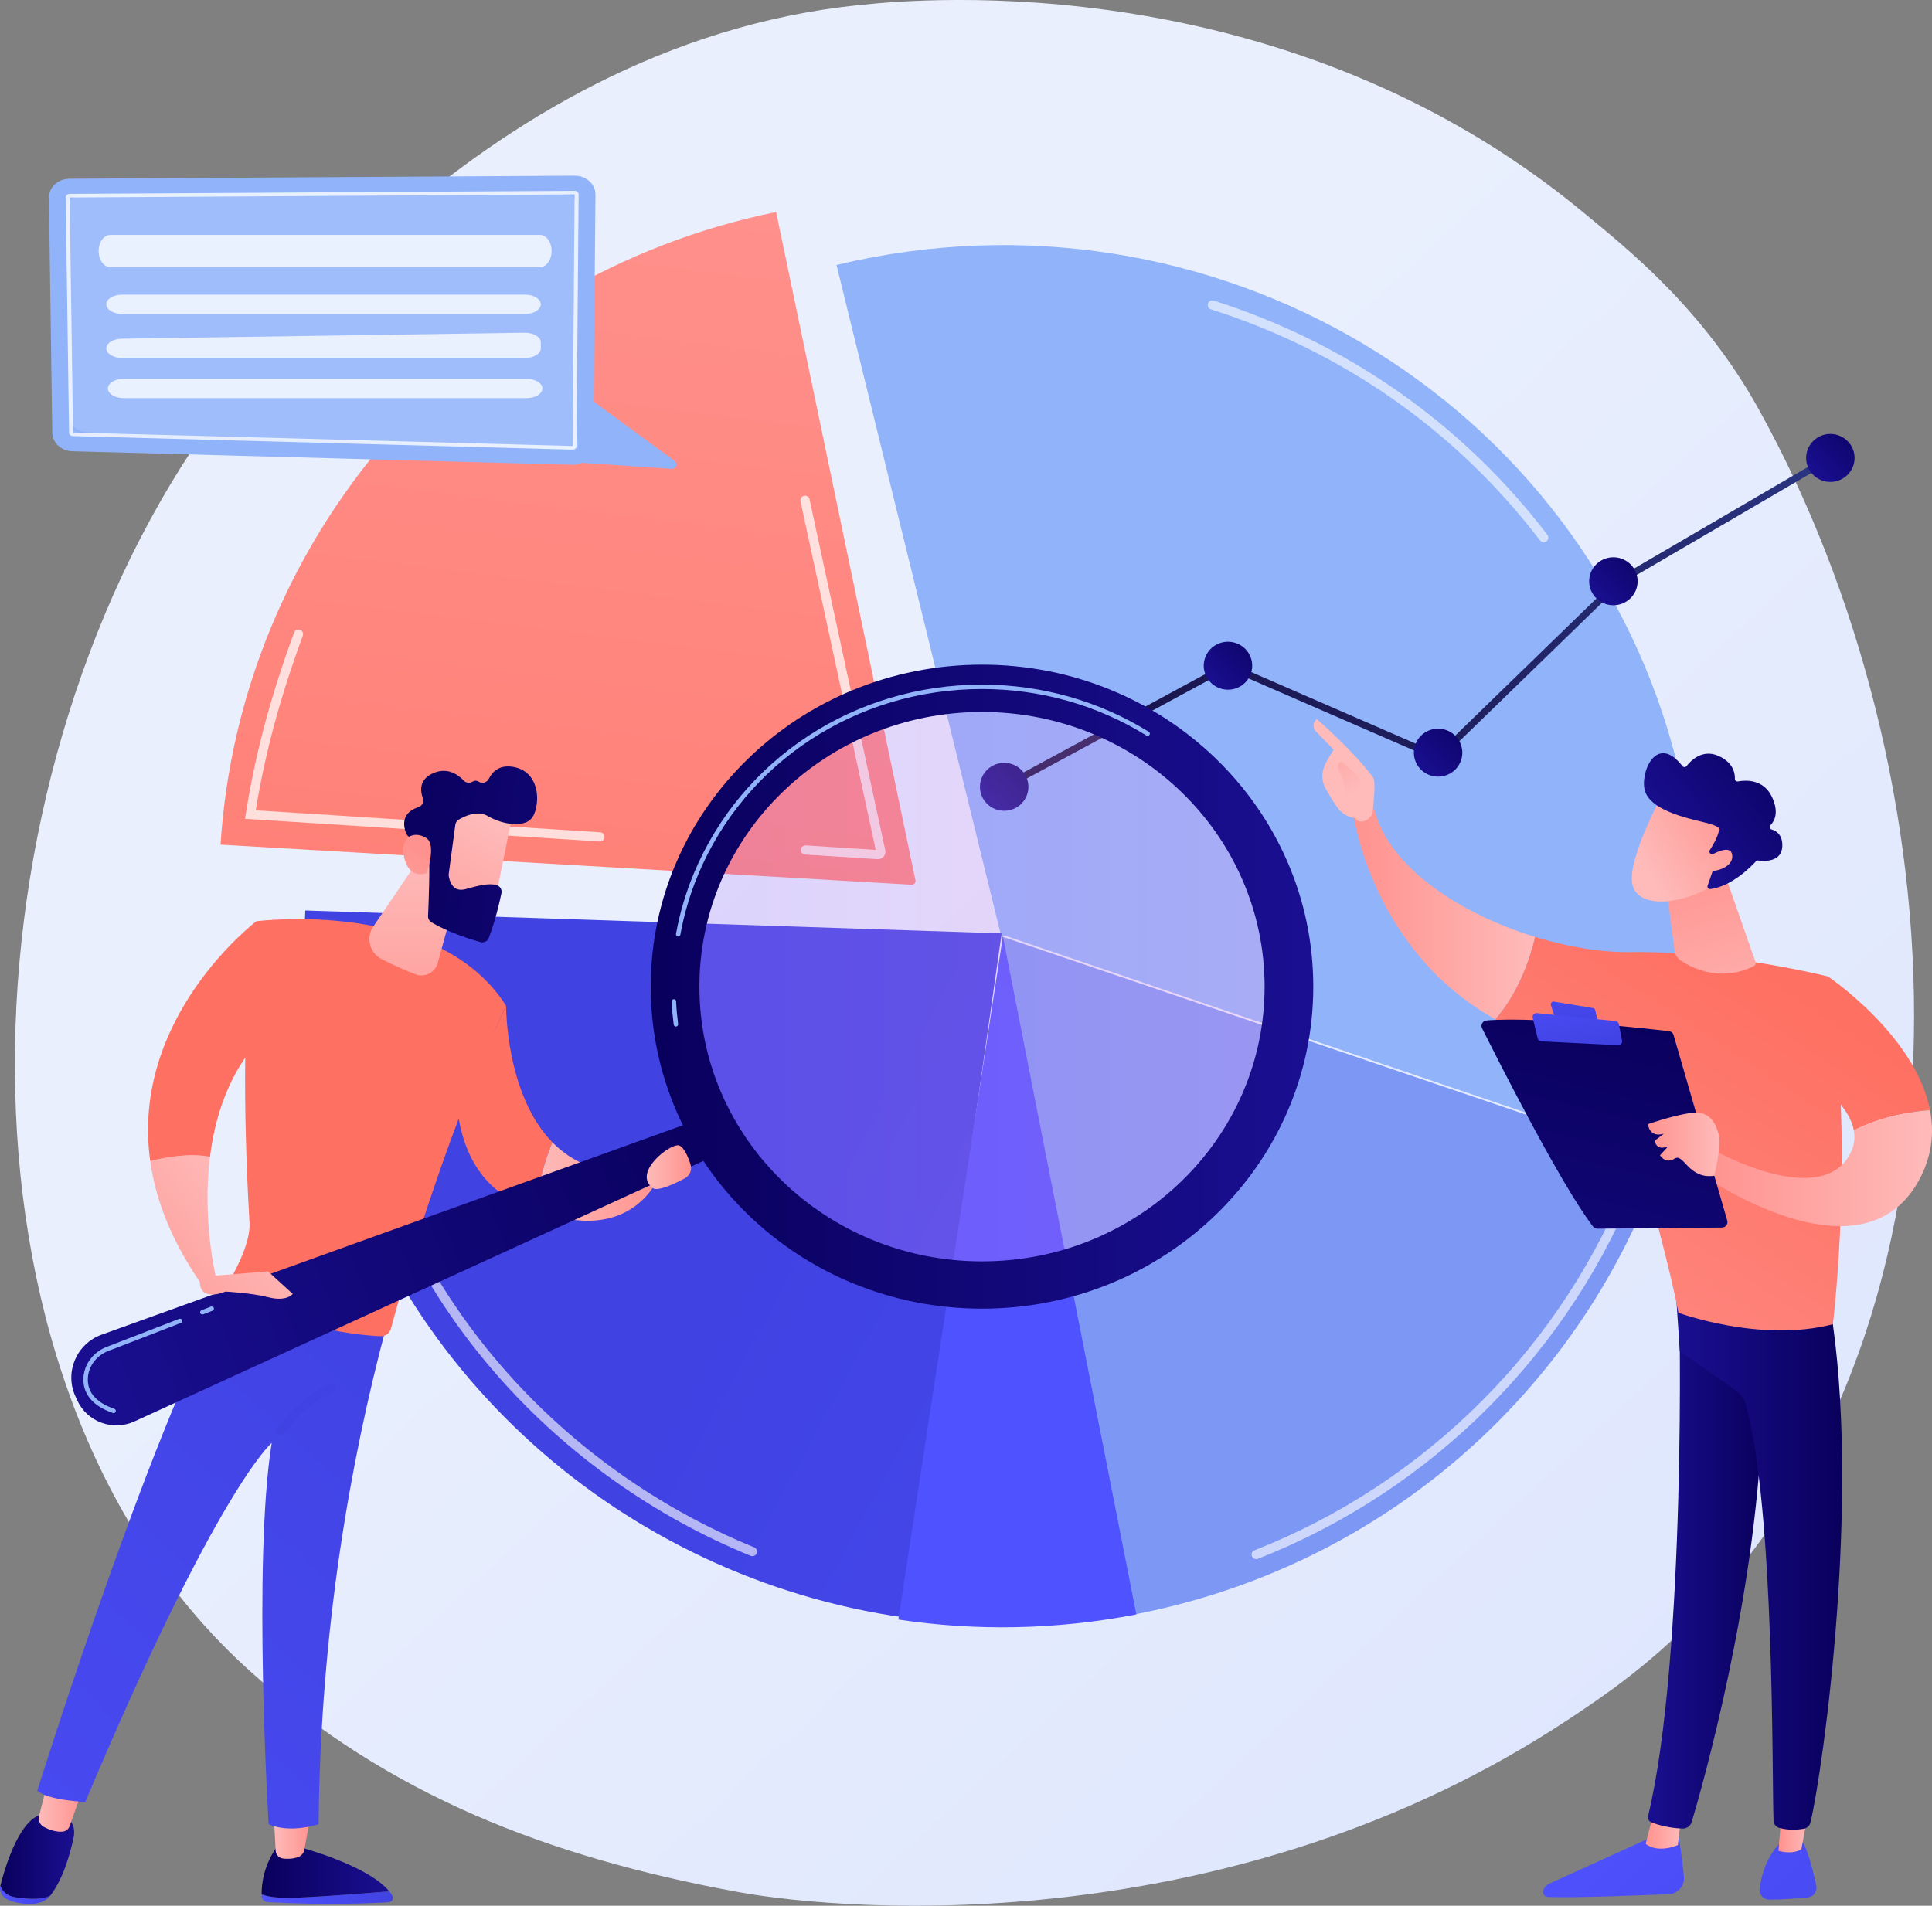 <svg width="150" height="148" viewBox="0 0 150 148" fill="none" xmlns="http://www.w3.org/2000/svg">
<rect x="0" y="0" width="150" height="148" fill="#808080" stroke="none"/>
<g clip-path="url(#clip0_1824_1483)">
<path d="M131.693 125.551C127.83 129.493 124.374 131.811 121.728 133.56C95.922 150.621 66.331 148.596 57.211 146.915C42.496 144.204 30.165 139.398 19.493 129.852C-4.757 108.159 -3.578 62.906 14.953 34.874C17.15 31.55 35.652 4.395 65.216 0.569C65.939 0.475 66.478 0.422 66.951 0.372C71.524 -0.107 99.865 -2.638 122.974 16.532C126.281 19.276 132.169 23.892 136.542 31.774C152.192 59.983 154.649 102.124 131.694 125.552L131.693 125.551Z" fill="url(#paint0_linear_1824_1483)"/>
<path d="M130.387 60.049C130.343 59.861 130.299 59.673 130.252 59.484C123.265 31.003 94.027 13.585 64.946 20.578L77.736 72.713L130.387 60.049Z" fill="#91B3FA"/>
<path d="M77.58 72.51L128.835 89.933C132.019 80.778 132.741 70.658 130.396 60.525C130.322 60.205 130.244 59.888 130.165 59.572L77.579 72.51H77.58Z" fill="#91B3FA"/>
<path d="M77.735 72.712L88.152 125.36C88.486 125.296 88.819 125.228 89.153 125.157C108.389 121.052 123.02 107.304 128.991 90.136L77.735 72.712Z" fill="#7D97F4"/>
<path d="M71.075 68.366L60.258 16.465C35.799 21.463 18.623 42.055 17.123 65.599L70.776 68.708C70.965 68.719 71.113 68.55 71.075 68.366Z" fill="url(#paint1_linear_1824_1483)"/>
<path d="M77.768 72.488L23.702 70.709C23.47 75.398 23.896 79.329 24.975 84.134C30.008 106.55 48.526 122.543 70.203 125.613L77.769 72.487L77.768 72.488Z" fill="url(#paint2_linear_1824_1483)"/>
<path d="M69.748 125.774C75.73 126.672 81.961 126.585 88.224 125.375L77.863 72.716L69.748 125.775V125.774Z" fill="url(#paint3_linear_1824_1483)"/>
<g opacity="0.61">
<path d="M58.417 120.851C58.371 120.851 58.324 120.842 58.28 120.824C50.796 117.764 44.032 112.963 38.719 106.939C33.23 100.715 29.279 93.151 27.296 85.067C27.118 84.342 26.954 83.606 26.809 82.88C26.77 82.688 26.897 82.5 27.092 82.461C27.288 82.423 27.476 82.548 27.515 82.742C27.659 83.457 27.82 84.183 27.995 84.898C29.952 92.873 33.848 100.333 39.262 106.471C44.502 112.412 51.173 117.147 58.555 120.165C58.738 120.24 58.826 120.448 58.75 120.63C58.693 120.767 58.558 120.85 58.417 120.85L58.417 120.851Z" fill="white"/>
</g>
<g opacity="0.61">
<path d="M97.534 121.08C97.391 121.08 97.255 120.996 97.199 120.856C97.126 120.673 97.216 120.466 97.401 120.393C110.785 115.134 121.425 104.44 126.593 91.055C126.663 90.871 126.872 90.778 127.057 90.849C127.243 90.919 127.336 91.125 127.265 91.309C122.025 104.88 111.237 115.722 97.666 121.055C97.623 121.072 97.577 121.08 97.533 121.08H97.534Z" fill="white"/>
</g>
<g opacity="0.61">
<path d="M119.852 42.107C119.743 42.107 119.635 42.058 119.564 41.965C113.098 33.485 104.265 27.282 94.02 24.026C93.831 23.966 93.727 23.766 93.788 23.578C93.849 23.391 94.05 23.288 94.24 23.348C104.627 26.649 113.582 32.939 120.138 41.536C120.258 41.693 120.226 41.917 120.068 42.035C120.003 42.084 119.927 42.107 119.852 42.107V42.107Z" fill="white"/>
</g>
<g opacity="0.74">
<path d="M46.575 65.35C46.568 65.35 46.56 65.35 46.551 65.349L19.023 63.591L19.084 63.206C19.808 58.585 21 54.111 22.834 49.124C22.902 48.94 23.109 48.845 23.295 48.911C23.482 48.979 23.578 49.183 23.51 49.368C21.743 54.17 20.578 58.492 19.856 62.93L46.598 64.638C46.796 64.65 46.947 64.82 46.934 65.016C46.921 65.205 46.763 65.349 46.575 65.349V65.35Z" fill="white"/>
</g>
<g opacity="0.74">
<path d="M68.167 66.727C68.154 66.727 68.141 66.727 68.128 66.726L62.513 66.366C62.315 66.353 62.164 66.184 62.177 65.988C62.19 65.791 62.366 65.642 62.559 65.655L67.99 66.003L62.15 38.927C62.108 38.734 62.232 38.546 62.426 38.505C62.62 38.463 62.812 38.586 62.853 38.778L68.732 66.033C68.77 66.21 68.724 66.39 68.604 66.528C68.493 66.655 68.335 66.726 68.167 66.726L68.167 66.727Z" fill="white"/>
</g>
<path d="M78.093 61.339L77.834 60.871L95.33 51.405L111.589 58.481L125.547 44.925L125.575 44.909L141.969 35.329L142.243 35.789L125.878 45.352L111.706 59.116L95.356 52L78.093 61.339Z" fill="url(#paint4_linear_1824_1483)"/>
<path d="M79.293 62.422C80.028 61.695 80.028 60.515 79.293 59.788C78.559 59.061 77.368 59.061 76.633 59.788C75.898 60.515 75.898 61.695 76.633 62.422C77.368 63.149 78.559 63.149 79.293 62.422Z" fill="url(#paint5_linear_1824_1483)"/>
<path d="M97.17 52.127C97.409 51.126 96.782 50.123 95.771 49.887C94.76 49.651 93.747 50.271 93.508 51.272C93.27 52.273 93.896 53.276 94.907 53.512C95.918 53.749 96.931 53.129 97.17 52.127Z" fill="url(#paint6_linear_1824_1483)"/>
<path d="M113.335 59.285C113.8 58.365 113.423 57.246 112.494 56.786C111.565 56.326 110.435 56.699 109.97 57.619C109.506 58.539 109.882 59.658 110.811 60.118C111.741 60.578 112.871 60.205 113.335 59.285Z" fill="url(#paint7_linear_1824_1483)"/>
<path d="M125.418 46.998C126.454 46.913 127.224 46.013 127.138 44.988C127.052 43.963 126.144 43.201 125.108 43.285C124.073 43.37 123.303 44.27 123.389 45.295C123.474 46.32 124.383 47.083 125.418 46.998Z" fill="url(#paint8_linear_1824_1483)"/>
<path d="M143.266 37.032C144.085 36.399 144.23 35.228 143.591 34.417C142.952 33.607 141.769 33.462 140.951 34.096C140.132 34.728 139.986 35.899 140.625 36.71C141.265 37.521 142.447 37.665 143.266 37.032Z" fill="url(#paint9_linear_1824_1483)"/>
<path d="M30.218 146.876C28.472 147.025 25.443 147.268 23.054 147.372C21.618 147.434 20.791 147.295 20.315 147.107C20.316 147.16 20.318 147.21 20.32 147.257C20.331 147.505 20.535 147.704 20.789 147.718C25.303 147.968 28.892 147.805 30.17 147.727C30.434 147.711 30.592 147.427 30.457 147.204C30.39 147.093 30.308 146.983 30.219 146.875L30.218 146.876Z" fill="url(#paint10_linear_1824_1483)"/>
<path d="M23.054 147.372C25.442 147.268 28.473 147.025 30.218 146.876C28.502 144.791 23.054 143.386 23.054 143.386H21.515C20.457 144.896 20.304 146.335 20.315 147.108C20.791 147.297 21.618 147.435 23.053 147.373L23.054 147.372Z" fill="url(#paint11_linear_1824_1483)"/>
<path d="M21.257 140.899L21.401 143.72C21.416 144.025 21.647 144.282 21.956 144.326C22.264 144.37 22.675 144.375 23.112 144.231C23.381 144.142 23.58 143.918 23.63 143.645L24.127 140.899H21.257Z" fill="url(#paint12_linear_1824_1483)"/>
<path d="M1.272 147.351C0.515 147.246 0.172 146.857 0.028 146.441C0.027 146.445 0.026 146.448 0.026 146.452C-0.086 146.891 0.172 147.346 0.689 147.563C1.313 147.824 1.995 147.869 2.525 147.847C3.093 147.824 3.614 147.591 3.901 147.219L3.905 147.213C3.335 147.492 2.534 147.526 1.272 147.351H1.272Z" fill="url(#paint13_linear_1824_1483)"/>
<path d="M4.841 140.88H3.572C1.639 140.841 0.426 144.878 0.028 146.441C0.172 146.857 0.515 147.246 1.272 147.351C2.534 147.526 3.335 147.492 3.905 147.213C4.949 145.853 5.467 143.86 5.715 142.698C5.998 141.375 4.84 140.881 4.84 140.881L4.841 140.88Z" fill="url(#paint14_linear_1824_1483)"/>
<path d="M3.735 138.262L3.031 141.037C2.944 141.377 3.109 141.729 3.426 141.89C3.82 142.091 4.375 142.301 4.885 142.24C5.125 142.211 5.324 142.044 5.403 141.82L6.438 138.901L3.735 138.262V138.262Z" fill="url(#paint15_linear_1824_1483)"/>
<path d="M2.895 139.064C3.771 139.834 6.622 139.936 6.622 139.936C16.893 115.528 21.095 112.061 21.095 112.061C19.612 121.273 20.856 141.669 20.856 141.669C22.551 142.409 24.736 141.669 24.736 141.669C24.873 126.586 27.215 113.433 29.981 103.064C23.039 102.909 19.348 100.557 18.142 99.613C12.355 108.85 2.895 139.064 2.895 139.064V139.064Z" fill="url(#paint16_linear_1824_1483)"/>
<path d="M19.905 71.544C18.591 78.033 19.062 89.648 19.372 94.946C19.458 96.434 18.409 98.499 17.56 99.907C17.427 100.128 17.509 100.411 17.74 100.528C19.161 101.251 23.974 103.492 29.551 103.771C29.924 103.79 30.256 103.539 30.352 103.183C34.489 87.886 39.295 78.111 39.295 78.111C33.989 69.722 19.905 71.544 19.905 71.544L19.905 71.544Z" fill="url(#paint17_linear_1824_1483)"/>
<path d="M21.796 111.483C21.737 111.483 21.678 111.467 21.625 111.435C21.47 111.341 21.42 111.141 21.515 110.988C21.57 110.898 22.899 108.771 25.587 107.488C25.75 107.41 25.947 107.477 26.026 107.639C26.105 107.801 26.037 107.996 25.873 108.074C23.367 109.271 22.089 111.306 22.077 111.326C22.015 111.427 21.907 111.483 21.796 111.483H21.796Z" fill="url(#paint18_linear_1824_1483)"/>
<path d="M11.663 90.168C12.085 93.192 13.332 96.489 15.826 99.992L16.775 99.226C16.775 99.226 15.68 94.829 16.303 89.838C14.764 89.541 12.946 89.847 11.663 90.168Z" fill="url(#paint19_linear_1824_1483)"/>
<path d="M21.372 79.551L19.905 71.544C19.905 71.544 10.099 78.965 11.663 90.168C12.946 89.847 14.764 89.54 16.303 89.837C16.751 86.243 18.09 82.34 21.372 79.551Z" fill="url(#paint20_linear_1824_1483)"/>
<path d="M39.296 78.111L35.511 86.182C36.123 91.055 38.766 93.161 41.617 93.969C41.795 91.749 42.362 89.954 42.888 88.713C39.246 84.99 39.296 78.111 39.296 78.111Z" fill="url(#paint21_linear_1824_1483)"/>
<path d="M42.889 88.713C42.362 89.954 41.795 91.749 41.617 93.969C49.223 96.891 51.235 91.225 51.235 91.225L49.829 90.979C46.655 91.31 44.438 90.297 42.889 88.713Z" fill="url(#paint22_linear_1824_1483)"/>
<path d="M35.808 68.147L33.981 74.798C33.776 75.545 32.959 75.946 32.233 75.659C31.45 75.349 30.456 74.925 29.6 74.468C28.686 73.979 28.4 72.816 28.979 71.962L32.778 66.353L35.808 68.147V68.147Z" fill="url(#paint23_linear_1824_1483)"/>
<path d="M54.72 86.774L7.897 103.647C5.934 104.355 4.995 106.569 5.86 108.452L6.002 108.761C6.767 110.428 8.756 111.159 10.435 110.39L55.899 89.566L54.72 86.774V86.774Z" fill="url(#paint24_linear_1824_1483)"/>
<path opacity="0.23" d="M76.242 99.097C89.007 99.097 99.356 89.036 99.356 76.624C99.356 64.213 89.007 54.152 76.242 54.152C63.476 54.152 53.128 64.213 53.128 76.624C53.128 89.036 63.476 99.097 76.242 99.097Z" fill="url(#paint25_linear_1824_1483)"/>
<path d="M76.242 51.619C62.038 51.619 50.523 62.814 50.523 76.624C50.523 90.435 62.037 101.63 76.242 101.63C90.447 101.63 101.962 90.435 101.962 76.624C101.962 62.814 90.447 51.619 76.242 51.619ZM76.242 97.957C64.124 97.957 54.301 88.406 54.301 76.624C54.301 64.843 64.124 55.292 76.242 55.292C88.36 55.292 98.183 64.843 98.183 76.624C98.183 88.406 88.36 97.957 76.242 97.957Z" fill="url(#paint26_linear_1824_1483)"/>
<path d="M52.477 79.722C52.392 79.722 52.317 79.659 52.306 79.573C52.229 78.977 52.175 78.374 52.146 77.78C52.141 77.685 52.215 77.605 52.31 77.6C52.423 77.593 52.486 77.669 52.491 77.763C52.519 78.348 52.573 78.942 52.648 79.529C52.66 79.623 52.593 79.708 52.499 79.72C52.491 79.721 52.484 79.722 52.477 79.722L52.477 79.722ZM52.654 72.73C52.643 72.73 52.634 72.729 52.623 72.728C52.529 72.711 52.467 72.622 52.483 72.529C52.775 70.92 53.241 69.338 53.87 67.827C57.578 58.921 66.359 53.167 76.24 53.167C80.848 53.167 85.327 54.434 89.194 56.832C89.275 56.882 89.299 56.988 89.249 57.068C89.199 57.149 89.092 57.172 89.01 57.123C85.198 54.759 80.783 53.51 76.24 53.51C66.499 53.51 57.844 59.181 54.19 67.958C54.19 67.958 54.19 67.958 54.19 67.959C53.57 69.447 53.11 71.005 52.823 72.59C52.808 72.672 52.735 72.731 52.653 72.731L52.654 72.73Z" fill="#91B3FA"/>
<path d="M39.806 63.093C39.822 63.208 38.282 70.683 38.282 70.683L33.989 69.721L34.387 62.421C34.387 62.421 39.527 61.181 39.806 63.093V63.093Z" fill="url(#paint27_linear_1824_1483)"/>
<path d="M35.352 64.048L34.839 67.874C34.832 67.924 34.832 67.972 34.839 68.021C34.882 68.321 35.108 69.342 36.149 69.05C37.093 68.786 37.96 68.558 38.558 68.739C38.826 68.82 38.989 69.089 38.933 69.362C38.792 70.041 38.448 71.566 37.945 72.846C37.843 73.105 37.556 73.242 37.285 73.164C36.471 72.929 34.769 72.385 33.502 71.631C33.33 71.528 33.228 71.344 33.236 71.146C33.277 70.18 33.392 67.243 33.296 66.42C33.206 65.647 32.248 65.184 31.832 65.018C31.695 64.964 31.589 64.858 31.534 64.722C31.342 64.244 31.076 63.138 32.484 62.684C32.779 62.589 32.934 62.275 32.829 61.986C32.621 61.411 32.533 60.534 33.622 60.05C34.729 59.559 35.556 60.143 36.002 60.618C36.183 60.811 36.472 60.84 36.697 60.7C36.825 60.62 36.988 60.594 37.187 60.716C37.454 60.881 37.809 60.769 37.947 60.488C38.212 59.95 38.752 59.372 39.836 59.556C41.759 59.882 41.977 61.993 41.469 63.23C40.962 64.466 38.897 63.995 37.861 63.371C37.073 62.898 36.051 63.395 35.607 63.66C35.466 63.744 35.373 63.887 35.352 64.048V64.048Z" fill="url(#paint28_linear_1824_1483)"/>
<path d="M33.123 67.815C33.123 67.815 33.914 65.622 33.102 65.085C32.289 64.548 31.086 64.827 31.351 66.415C31.68 68.391 33.123 67.815 33.123 67.815Z" fill="url(#paint29_linear_1824_1483)"/>
<path d="M16.384 99.093L20.811 98.735L22.728 100.485C22.728 100.485 22.274 101.106 20.856 100.748C19.438 100.392 17.496 100.304 17.496 100.304C17.496 100.304 15.539 101.178 15.515 99.543L16.384 99.092L16.384 99.093Z" fill="url(#paint30_linear_1824_1483)"/>
<path d="M50.67 92.262C51.053 92.558 52.364 91.94 53.167 91.512C53.558 91.304 53.748 90.851 53.613 90.432C53.42 89.828 53.098 89.05 52.702 88.952C52.044 88.789 49.092 91.041 50.67 92.261V92.262Z" fill="url(#paint31_linear_1824_1483)"/>
<path d="M8.821 109.742C8.802 109.742 8.783 109.739 8.764 109.733C6.936 109.107 6.51 108.037 6.475 107.249C6.425 106.099 7.155 105.031 8.292 104.592L13.914 102.421C14.001 102.387 14.102 102.431 14.137 102.519C14.172 102.607 14.128 102.706 14.039 102.74L8.417 104.911C7.418 105.297 6.776 106.23 6.82 107.235C6.864 108.225 7.556 108.957 8.877 109.409C8.967 109.44 9.015 109.537 8.983 109.627C8.958 109.698 8.892 109.742 8.82 109.742L8.821 109.742Z" fill="#91B3FA"/>
<path d="M15.709 102.083C15.64 102.083 15.574 102.041 15.548 101.974C15.513 101.886 15.557 101.787 15.646 101.753L16.375 101.471C16.462 101.437 16.564 101.48 16.598 101.568C16.633 101.657 16.589 101.756 16.5 101.79L15.771 102.071C15.751 102.079 15.73 102.083 15.709 102.083Z" fill="#91B3FA"/>
<path d="M130.26 142.187C130.26 142.187 130.582 143.989 130.739 145.772C130.801 146.47 130.258 147.075 129.552 147.104C127.153 147.203 122.021 147.395 120.18 147.314C119.904 147.301 119.722 147.021 119.825 146.766C119.911 146.552 120.076 146.379 120.287 146.284L128.764 142.427L130.26 142.187Z" fill="url(#paint32_linear_1824_1483)"/>
<path d="M130.524 141.129L130.266 143.284C130.266 143.284 128.781 143.968 127.767 143.197L128.381 140.796L130.523 141.128L130.524 141.129Z" fill="url(#paint33_linear_1824_1483)"/>
<path d="M130.33 100.61C130.441 101.173 130.929 128.696 127.957 141.03C127.909 141.231 128.012 141.439 128.205 141.517C128.661 141.701 129.554 141.968 130.625 142.004C130.957 142.015 131.254 141.801 131.347 141.486C132.197 138.624 136.267 124.287 136.798 110.591C137.391 95.286 136.798 110.07 136.798 110.07L136.45 100.61L130.33 100.611L130.33 100.61Z" fill="url(#paint34_linear_1824_1483)"/>
<path d="M140.011 143.127C140.011 143.127 140.523 144.037 141.018 146.454C141.108 146.891 140.8 147.308 140.352 147.352C139.56 147.429 138.34 147.528 137.363 147.522C136.913 147.519 136.561 147.131 136.616 146.688C136.724 145.806 137.061 144.358 138.102 143.23L140.011 143.128V143.127Z" fill="url(#paint35_linear_1824_1483)"/>
<path d="M140.46 140.355L139.857 143.614C139.857 143.614 139.26 144.054 138.08 143.735L138.368 140.228L140.46 140.355V140.355Z" fill="url(#paint36_linear_1824_1483)"/>
<path d="M142.09 101.455C144.52 115.977 141.563 137.346 140.565 141.528C140.504 141.785 140.296 141.981 140.033 142.024C139.588 142.097 138.855 142.157 138.133 141.949C137.884 141.877 137.709 141.654 137.699 141.398C137.565 138.017 137.806 117.258 135.541 109.054C135.427 108.638 135.17 108.276 134.816 108.026L130.421 104.933L130.084 99.932L142.091 101.455H142.09Z" fill="url(#paint37_linear_1824_1483)"/>
<path d="M126.605 73.94C133.888 73.821 141.924 75.833 141.924 75.833C144.094 88.375 142.303 102.841 142.303 102.841C136.665 104.304 130.305 101.945 130.305 101.945C129.368 96.703 124.996 81.95 124.996 81.95C121.437 81.513 118.506 80.496 116.092 79.152C117.933 77.039 118.801 74.35 119.178 72.761C121.753 73.553 124.358 73.976 126.605 73.939V73.94Z" fill="url(#paint38_linear_1824_1483)"/>
<path d="M105.093 63.319C105.808 62.463 106.714 62.868 106.714 62.868C107.785 67.35 113.405 70.984 119.178 72.761C118.801 74.351 117.933 77.04 116.092 79.153C106.511 73.819 105.093 63.319 105.093 63.319Z" fill="url(#paint39_linear_1824_1483)"/>
<path d="M105.267 63.536C105.192 63.772 106.059 64.131 106.569 63.167C106.587 62.705 106.871 60.726 106.592 60.35C105.108 58.346 102.229 55.834 102.229 55.834C101.743 56.309 102.143 56.776 102.143 56.776L103.54 58.216C103.248 58.739 102.892 59.18 102.725 59.812C102.598 60.291 102.676 60.802 102.92 61.238C103.165 61.675 103.499 62.243 103.815 62.688C104.414 63.53 105.267 63.536 105.267 63.536Z" fill="url(#paint40_linear_1824_1483)"/>
<path d="M104.15 59.151L105.423 60.219L105.822 61.283L104.688 62.529C104.688 62.529 104.307 60.419 104.023 59.962C103.739 59.505 103.887 59.285 104.151 59.151H104.15Z" fill="url(#paint41_linear_1824_1483)"/>
<path d="M139.131 82.815L141.924 75.833C141.924 75.833 148.727 80.41 149.846 86.212C148.56 86.306 146.221 86.637 143.932 87.782C143.429 85.042 139.131 82.816 139.131 82.816V82.815Z" fill="url(#paint42_linear_1824_1483)"/>
<path d="M133.186 89.385C133.186 89.385 140.823 93.659 143.4 90.01C143.935 89.252 144.063 88.499 143.931 87.781C146.221 86.636 148.559 86.306 149.845 86.212C150.182 87.961 150.004 89.821 148.965 91.702C144.452 99.877 132.175 91.25 132.175 91.25L133.186 89.385Z" fill="url(#paint43_linear_1824_1483)"/>
<path d="M134.104 94.792L129.935 80.379C129.888 80.216 129.747 80.097 129.576 80.077C128.821 79.99 126.633 79.745 124.106 79.533C121.062 79.278 117.528 79.072 115.416 79.247C115.116 79.272 114.935 79.587 115.068 79.854C116.269 82.26 121.209 92.046 123.683 95.252C123.765 95.358 123.892 95.42 124.027 95.419L133.698 95.33C133.979 95.327 134.181 95.06 134.103 94.793L134.104 94.792Z" fill="url(#paint44_linear_1824_1483)"/>
<path d="M123.674 78.284L120.652 77.785C120.491 77.758 120.359 77.911 120.411 78.064L120.71 78.962C120.736 79.04 120.805 79.096 120.887 79.107L123.796 79.492C123.946 79.511 124.07 79.376 124.035 79.23L123.851 78.447C123.831 78.362 123.762 78.297 123.675 78.284H123.674Z" fill="url(#paint45_linear_1824_1483)"/>
<path d="M125.937 80.817L125.688 79.533C125.663 79.404 125.555 79.306 125.423 79.294L119.32 78.68C119.114 78.659 118.95 78.846 118.998 79.045L119.386 80.645C119.417 80.773 119.529 80.865 119.662 80.872L125.627 81.169C125.821 81.179 125.973 81.006 125.937 80.817Z" fill="url(#paint46_linear_1824_1483)"/>
<path d="M133.096 91.31C133.096 91.31 133.677 88.946 133.443 88.108C133.209 87.269 132.755 86.191 131.242 86.43C129.729 86.67 127.945 87.301 127.945 87.301C127.945 87.301 128.035 88.393 129.185 88.041L128.472 88.587C128.472 88.587 128.574 89.462 129.545 88.995L128.882 89.719C128.882 89.719 129.299 90.437 130.014 89.977C130.728 89.516 131.07 91.595 133.096 91.311V91.31Z" fill="url(#paint47_linear_1824_1483)"/>
<path d="M133.982 68.086L136.3 74.721C136.338 74.831 136.293 74.953 136.19 75.009C135.558 75.355 133.282 76.354 130.54 74.632C130.254 74.453 130.059 74.16 130.016 73.828L129.266 68.086H133.982Z" fill="url(#paint48_linear_1824_1483)"/>
<path d="M128.94 61.941C128.94 61.941 126.395 66.684 126.721 68.6C127.047 70.516 130.201 70.378 132.955 68.822L134.879 63.701L128.94 61.941Z" fill="url(#paint49_linear_1824_1483)"/>
<path d="M132.833 66.308C132.721 66.258 132.68 66.123 132.747 66.022C132.95 65.713 133.333 65.084 133.454 64.533C133.454 64.533 133.912 64.243 132.29 63.859C130.669 63.475 128.25 62.878 127.742 61.511C127.247 60.179 128.549 56.827 130.626 59.498C130.705 59.599 130.86 59.602 130.939 59.5C131.279 59.061 132.174 58.15 133.418 58.702C134.581 59.219 134.712 60.063 134.696 60.488C134.691 60.613 134.804 60.711 134.929 60.687C135.517 60.576 136.928 60.481 137.587 61.915C138.13 63.096 137.777 63.764 137.456 64.091C137.352 64.196 137.398 64.371 137.54 64.414C137.927 64.531 138.426 64.856 138.376 65.752C138.307 66.992 136.907 66.883 136.508 66.826C136.443 66.817 136.377 66.839 136.333 66.888C135.991 67.262 134.452 68.852 132.785 69.044C132.641 69.061 132.529 68.92 132.577 68.784L133.298 66.708C133.332 66.611 133.285 66.506 133.191 66.465L132.833 66.308H132.833Z" fill="url(#paint50_linear_1824_1483)"/>
<path d="M132.543 66.602C132.543 66.602 134.355 65.371 134.487 66.407C134.62 67.444 132.856 67.909 131.982 67.522L132.544 66.602H132.543Z" fill="url(#paint51_linear_1824_1483)"/>
<path d="M45.173 35.944L52.136 36.414C52.467 36.442 52.647 36.041 52.405 35.816L45.728 30.921L45.173 35.945V35.944Z" fill="#91B3FA"/>
<path d="M5.396 13.881L44.609 13.644C45.507 13.639 46.237 14.297 46.23 15.108L46.065 34.656C46.058 35.471 45.309 36.121 44.407 36.096L5.618 35.044C4.757 35.021 4.069 34.389 4.057 33.611L3.798 15.353C3.787 14.547 4.504 13.887 5.397 13.881H5.396Z" fill="#91B3FA"/>
<path opacity="0.14" d="M6.611 15.077L43.33 14.87C44.171 14.865 44.854 15.44 44.847 16.148L44.693 33.228C44.686 33.94 45.301 34.941 44.457 34.92L6.819 33.567C6.013 33.547 5.368 32.994 5.358 32.315L5.114 16.362C5.104 15.658 5.775 15.082 6.611 15.077V15.077Z" fill="white"/>
<path opacity="0.77" d="M44.456 34.92L5.657 33.868C5.493 33.863 5.363 33.744 5.361 33.596L5.102 15.337C5.101 15.263 5.131 15.195 5.189 15.141C5.247 15.087 5.322 15.058 5.405 15.058L44.618 14.82C44.703 14.82 44.778 14.848 44.836 14.902C44.896 14.956 44.926 15.023 44.925 15.099L44.76 34.647C44.759 34.798 44.623 34.92 44.456 34.92L44.456 34.92ZM5.673 33.586L44.461 34.638L44.612 15.096L5.406 15.339L5.673 33.586L5.673 33.586Z" fill="white"/>
<path opacity="0.77" d="M7.658 19.495C7.658 20.187 8.065 20.748 8.567 20.748H41.919C42.421 20.748 42.827 20.187 42.827 19.495C42.827 18.803 42.42 18.243 41.919 18.243H8.567C8.065 18.243 7.658 18.803 7.658 19.495Z" fill="white"/>
<path opacity="0.77" d="M9.485 22.883H40.754C41.435 22.883 41.986 23.219 41.986 23.634C41.986 24.049 41.435 24.385 40.754 24.385H9.485C8.804 24.385 8.253 24.049 8.253 23.634C8.253 23.219 8.804 22.883 9.485 22.883Z" fill="white"/>
<path opacity="0.77" d="M8.253 27.055C8.253 27.469 8.803 27.804 9.483 27.804H40.757C41.436 27.804 41.987 27.469 41.987 27.055V26.591C41.987 26.17 41.418 25.832 40.727 25.842L9.453 26.305C8.786 26.316 8.253 26.648 8.253 27.055H8.253Z" fill="white"/>
<path opacity="0.77" d="M9.608 29.419H40.877C41.558 29.419 42.109 29.755 42.109 30.17C42.109 30.585 41.558 30.921 40.877 30.921H9.608C8.928 30.921 8.376 30.585 8.376 30.17C8.376 29.755 8.928 29.419 9.608 29.419Z" fill="white"/>
</g>
<defs>
<linearGradient id="paint0_linear_1824_1483" x1="163.198" y1="169.712" x2="59.672" y2="58.407" gradientUnits="userSpaceOnUse">
<stop stop-color="#DAE3FE"/>
<stop offset="1" stop-color="#E9EFFD"/>
</linearGradient>
<linearGradient id="paint1_linear_1824_1483" x1="51.515" y1="7.902" x2="36.345" y2="130.472" gradientUnits="userSpaceOnUse">
<stop stop-color="#FF928E"/>
<stop offset="1" stop-color="#FE7062"/>
</linearGradient>
<linearGradient id="paint2_linear_1824_1483" x1="160.413" y1="146.912" x2="60.491" y2="92.654" gradientUnits="userSpaceOnUse">
<stop stop-color="#4F52FF"/>
<stop offset="1" stop-color="#4042E2"/>
</linearGradient>
<linearGradient id="paint3_linear_1824_1483" x1="90.107" y1="91.681" x2="150.627" y2="27.32" gradientUnits="userSpaceOnUse">
<stop stop-color="#4F52FF"/>
<stop offset="1" stop-color="#4042E2"/>
</linearGradient>
<linearGradient id="paint4_linear_1824_1483" x1="132.918" y1="26.169" x2="87.592" y2="70.953" gradientUnits="userSpaceOnUse">
<stop stop-color="#2B3582"/>
<stop offset="1" stop-color="#150E42"/>
</linearGradient>
<linearGradient id="paint5_linear_1824_1483" x1="80.964" y1="58.199" x2="76.54" y2="62.57" gradientUnits="userSpaceOnUse">
<stop stop-color="#09005D"/>
<stop offset="1" stop-color="#1A0F91"/>
</linearGradient>
<linearGradient id="paint6_linear_1824_1483" x1="98.338" y1="48.797" x2="93.914" y2="53.168" gradientUnits="userSpaceOnUse">
<stop stop-color="#09005D"/>
<stop offset="1" stop-color="#1A0F91"/>
</linearGradient>
<linearGradient id="paint7_linear_1824_1483" x1="114.659" y1="55.537" x2="110.235" y2="59.907" gradientUnits="userSpaceOnUse">
<stop stop-color="#09005D"/>
<stop offset="1" stop-color="#1A0F91"/>
</linearGradient>
<linearGradient id="paint8_linear_1824_1483" x1="128.265" y1="42.233" x2="123.841" y2="46.603" gradientUnits="userSpaceOnUse">
<stop stop-color="#09005D"/>
<stop offset="1" stop-color="#1A0F91"/>
</linearGradient>
<linearGradient id="paint9_linear_1824_1483" x1="145.11" y1="32.653" x2="140.686" y2="37.023" gradientUnits="userSpaceOnUse">
<stop stop-color="#09005D"/>
<stop offset="1" stop-color="#1A0F91"/>
</linearGradient>
<linearGradient id="paint10_linear_1824_1483" x1="20.315" y1="147.364" x2="30.506" y2="147.364" gradientUnits="userSpaceOnUse">
<stop stop-color="#4F52FF"/>
<stop offset="1" stop-color="#4042E2"/>
</linearGradient>
<linearGradient id="paint11_linear_1824_1483" x1="20.315" y1="145.387" x2="30.218" y2="145.387" gradientUnits="userSpaceOnUse">
<stop stop-color="#09005D"/>
<stop offset="1" stop-color="#1A0F91"/>
</linearGradient>
<linearGradient id="paint12_linear_1824_1483" x1="21.257" y1="142.626" x2="24.127" y2="142.626" gradientUnits="userSpaceOnUse">
<stop stop-color="#FEBBBA"/>
<stop offset="1" stop-color="#FF928E"/>
</linearGradient>
<linearGradient id="paint13_linear_1824_1483" x1="-0" y1="147.147" x2="3.905" y2="147.147" gradientUnits="userSpaceOnUse">
<stop stop-color="#4F52FF"/>
<stop offset="1" stop-color="#4042E2"/>
</linearGradient>
<linearGradient id="paint14_linear_1824_1483" x1="0.028" y1="144.169" x2="5.76" y2="144.169" gradientUnits="userSpaceOnUse">
<stop stop-color="#09005D"/>
<stop offset="1" stop-color="#1A0F91"/>
</linearGradient>
<linearGradient id="paint15_linear_1824_1483" x1="3.008" y1="140.256" x2="6.439" y2="140.256" gradientUnits="userSpaceOnUse">
<stop stop-color="#FEBBBA"/>
<stop offset="1" stop-color="#FF928E"/>
</linearGradient>
<linearGradient id="paint16_linear_1824_1483" x1="-32.353" y1="178.294" x2="36.693" y2="102.807" gradientUnits="userSpaceOnUse">
<stop stop-color="#4F52FF"/>
<stop offset="1" stop-color="#4042E2"/>
</linearGradient>
<linearGradient id="paint17_linear_1824_1483" x1="-125.298" y1="202.876" x2="-91.197" y2="176.188" gradientUnits="userSpaceOnUse">
<stop stop-color="#FF928E"/>
<stop offset="1" stop-color="#FE7062"/>
</linearGradient>
<linearGradient id="paint18_linear_1824_1483" x1="21.968" y1="80.73" x2="23.026" y2="98.007" gradientUnits="userSpaceOnUse">
<stop stop-color="#4F52FF"/>
<stop offset="1" stop-color="#4042E2"/>
</linearGradient>
<linearGradient id="paint19_linear_1824_1483" x1="18.724" y1="90.747" x2="6.619" y2="101.574" gradientUnits="userSpaceOnUse">
<stop stop-color="#FEBBBA"/>
<stop offset="1" stop-color="#FF928E"/>
</linearGradient>
<linearGradient id="paint20_linear_1824_1483" x1="-131.247" y1="195.274" x2="-97.147" y2="168.587" gradientUnits="userSpaceOnUse">
<stop stop-color="#FF928E"/>
<stop offset="1" stop-color="#FE7062"/>
</linearGradient>
<linearGradient id="paint21_linear_1824_1483" x1="-120.245" y1="209.332" x2="-86.145" y2="182.645" gradientUnits="userSpaceOnUse">
<stop stop-color="#FF928E"/>
<stop offset="1" stop-color="#FE7062"/>
</linearGradient>
<linearGradient id="paint22_linear_1824_1483" x1="41.618" y1="91.76" x2="51.235" y2="91.76" gradientUnits="userSpaceOnUse">
<stop stop-color="#FEBBBA"/>
<stop offset="1" stop-color="#FF928E"/>
</linearGradient>
<linearGradient id="paint23_linear_1824_1483" x1="32.269" y1="66.313" x2="32.165" y2="84.095" gradientUnits="userSpaceOnUse">
<stop stop-color="#FEBBBA"/>
<stop offset="1" stop-color="#FF928E"/>
</linearGradient>
<linearGradient id="paint24_linear_1824_1483" x1="58.534" y1="88.921" x2="5.239" y2="108.857" gradientUnits="userSpaceOnUse">
<stop stop-color="#09005D"/>
<stop offset="1" stop-color="#1A0F91"/>
</linearGradient>
<linearGradient id="paint25_linear_1824_1483" x1="53.128" y1="76.624" x2="99.356" y2="76.624" gradientUnits="userSpaceOnUse">
<stop stop-color="#B37CFF"/>
<stop offset="1" stop-color="#F895E7"/>
</linearGradient>
<linearGradient id="paint26_linear_1824_1483" x1="50.523" y1="76.624" x2="101.962" y2="76.624" gradientUnits="userSpaceOnUse">
<stop stop-color="#09005D"/>
<stop offset="1" stop-color="#1A0F91"/>
</linearGradient>
<linearGradient id="paint27_linear_1824_1483" x1="38.1" y1="63.396" x2="31.127" y2="76.166" gradientUnits="userSpaceOnUse">
<stop stop-color="#FEBBBA"/>
<stop offset="1" stop-color="#FF928E"/>
</linearGradient>
<linearGradient id="paint28_linear_1824_1483" x1="30.035" y1="65.294" x2="60.699" y2="69.21" gradientUnits="userSpaceOnUse">
<stop stop-color="#09005D"/>
<stop offset="1" stop-color="#1A0F91"/>
</linearGradient>
<linearGradient id="paint29_linear_1824_1483" x1="26.608" y1="74.304" x2="32.51" y2="66.116" gradientUnits="userSpaceOnUse">
<stop stop-color="#FEBBBA"/>
<stop offset="1" stop-color="#FF928E"/>
</linearGradient>
<linearGradient id="paint30_linear_1824_1483" x1="23.547" y1="96.139" x2="11.442" y2="106.966" gradientUnits="userSpaceOnUse">
<stop stop-color="#FEBBBA"/>
<stop offset="1" stop-color="#FF928E"/>
</linearGradient>
<linearGradient id="paint31_linear_1824_1483" x1="50.212" y1="90.641" x2="53.656" y2="90.641" gradientUnits="userSpaceOnUse">
<stop stop-color="#FEBBBA"/>
<stop offset="1" stop-color="#FF928E"/>
</linearGradient>
<linearGradient id="paint32_linear_1824_1483" x1="120.449" y1="139.697" x2="151.154" y2="173.429" gradientUnits="userSpaceOnUse">
<stop stop-color="#4F52FF"/>
<stop offset="1" stop-color="#4042E2"/>
</linearGradient>
<linearGradient id="paint33_linear_1824_1483" x1="130.524" y1="142.18" x2="127.767" y2="142.18" gradientUnits="userSpaceOnUse">
<stop stop-color="#FEBBBA"/>
<stop offset="1" stop-color="#FF928E"/>
</linearGradient>
<linearGradient id="paint34_linear_1824_1483" x1="137.061" y1="121.307" x2="127.945" y2="121.307" gradientUnits="userSpaceOnUse">
<stop stop-color="#09005D"/>
<stop offset="1" stop-color="#1A0F91"/>
</linearGradient>
<linearGradient id="paint35_linear_1824_1483" x1="127.412" y1="133.359" x2="158.118" y2="167.091" gradientUnits="userSpaceOnUse">
<stop stop-color="#4F52FF"/>
<stop offset="1" stop-color="#4042E2"/>
</linearGradient>
<linearGradient id="paint36_linear_1824_1483" x1="140.46" y1="142.04" x2="138.08" y2="142.04" gradientUnits="userSpaceOnUse">
<stop stop-color="#FEBBBA"/>
<stop offset="1" stop-color="#FF928E"/>
</linearGradient>
<linearGradient id="paint37_linear_1824_1483" x1="143.026" y1="121.012" x2="130.083" y2="121.012" gradientUnits="userSpaceOnUse">
<stop stop-color="#09005D"/>
<stop offset="1" stop-color="#1A0F91"/>
</linearGradient>
<linearGradient id="paint38_linear_1824_1483" x1="113.095" y1="114.194" x2="138.107" y2="76.032" gradientUnits="userSpaceOnUse">
<stop stop-color="#FF928E"/>
<stop offset="1" stop-color="#FE7062"/>
</linearGradient>
<linearGradient id="paint39_linear_1824_1483" x1="119.178" y1="70.963" x2="105.093" y2="70.963" gradientUnits="userSpaceOnUse">
<stop stop-color="#FEBBBA"/>
<stop offset="1" stop-color="#FF928E"/>
</linearGradient>
<linearGradient id="paint40_linear_1824_1483" x1="108.231" y1="68.625" x2="117.526" y2="89.985" gradientUnits="userSpaceOnUse">
<stop stop-color="#FEBBBA"/>
<stop offset="1" stop-color="#FF928E"/>
</linearGradient>
<linearGradient id="paint41_linear_1824_1483" x1="105.161" y1="61.534" x2="101.272" y2="55.495" gradientUnits="userSpaceOnUse">
<stop stop-color="#FEBBBA"/>
<stop offset="1" stop-color="#FF928E"/>
</linearGradient>
<linearGradient id="paint42_linear_1824_1483" x1="120.474" y1="119.03" x2="145.486" y2="80.868" gradientUnits="userSpaceOnUse">
<stop stop-color="#FF928E"/>
<stop offset="1" stop-color="#FE7062"/>
</linearGradient>
<linearGradient id="paint43_linear_1824_1483" x1="150" y1="90.717" x2="132.175" y2="90.717" gradientUnits="userSpaceOnUse">
<stop stop-color="#FEBBBA"/>
<stop offset="1" stop-color="#FF928E"/>
</linearGradient>
<linearGradient id="paint44_linear_1824_1483" x1="126.782" y1="78.169" x2="117.164" y2="118.648" gradientUnits="userSpaceOnUse">
<stop stop-color="#09005D"/>
<stop offset="1" stop-color="#1A0F91"/>
</linearGradient>
<linearGradient id="paint45_linear_1824_1483" x1="120.646" y1="71.795" x2="122.694" y2="80.88" gradientUnits="userSpaceOnUse">
<stop stop-color="#4F52FF"/>
<stop offset="1" stop-color="#4042E2"/>
</linearGradient>
<linearGradient id="paint46_linear_1824_1483" x1="121.738" y1="75.603" x2="122.718" y2="81.536" gradientUnits="userSpaceOnUse">
<stop stop-color="#4F52FF"/>
<stop offset="1" stop-color="#4042E2"/>
</linearGradient>
<linearGradient id="paint47_linear_1824_1483" x1="133.499" y1="88.866" x2="127.945" y2="88.866" gradientUnits="userSpaceOnUse">
<stop stop-color="#FEBBBA"/>
<stop offset="1" stop-color="#FF928E"/>
</linearGradient>
<linearGradient id="paint48_linear_1824_1483" x1="135.423" y1="82.37" x2="131.008" y2="66.318" gradientUnits="userSpaceOnUse">
<stop stop-color="#FEBBBA"/>
<stop offset="1" stop-color="#FF928E"/>
</linearGradient>
<linearGradient id="paint49_linear_1824_1483" x1="127.612" y1="67.387" x2="135.319" y2="62.639" gradientUnits="userSpaceOnUse">
<stop stop-color="#FEBBBA"/>
<stop offset="1" stop-color="#FF928E"/>
</linearGradient>
<linearGradient id="paint50_linear_1824_1483" x1="139.462" y1="57.775" x2="129.528" y2="65.7" gradientUnits="userSpaceOnUse">
<stop stop-color="#09005D"/>
<stop offset="1" stop-color="#1A0F91"/>
</linearGradient>
<linearGradient id="paint51_linear_1824_1483" x1="129.647" y1="69.132" x2="136.581" y2="64.861" gradientUnits="userSpaceOnUse">
<stop stop-color="#FEBBBA"/>
<stop offset="1" stop-color="#FF928E"/>
</linearGradient>
<clipPath id="clip0_1824_1483">
<rect width="150" height="148" fill="white" transform="translate(0 -0.001)"/>
</clipPath>
</defs>
</svg>
